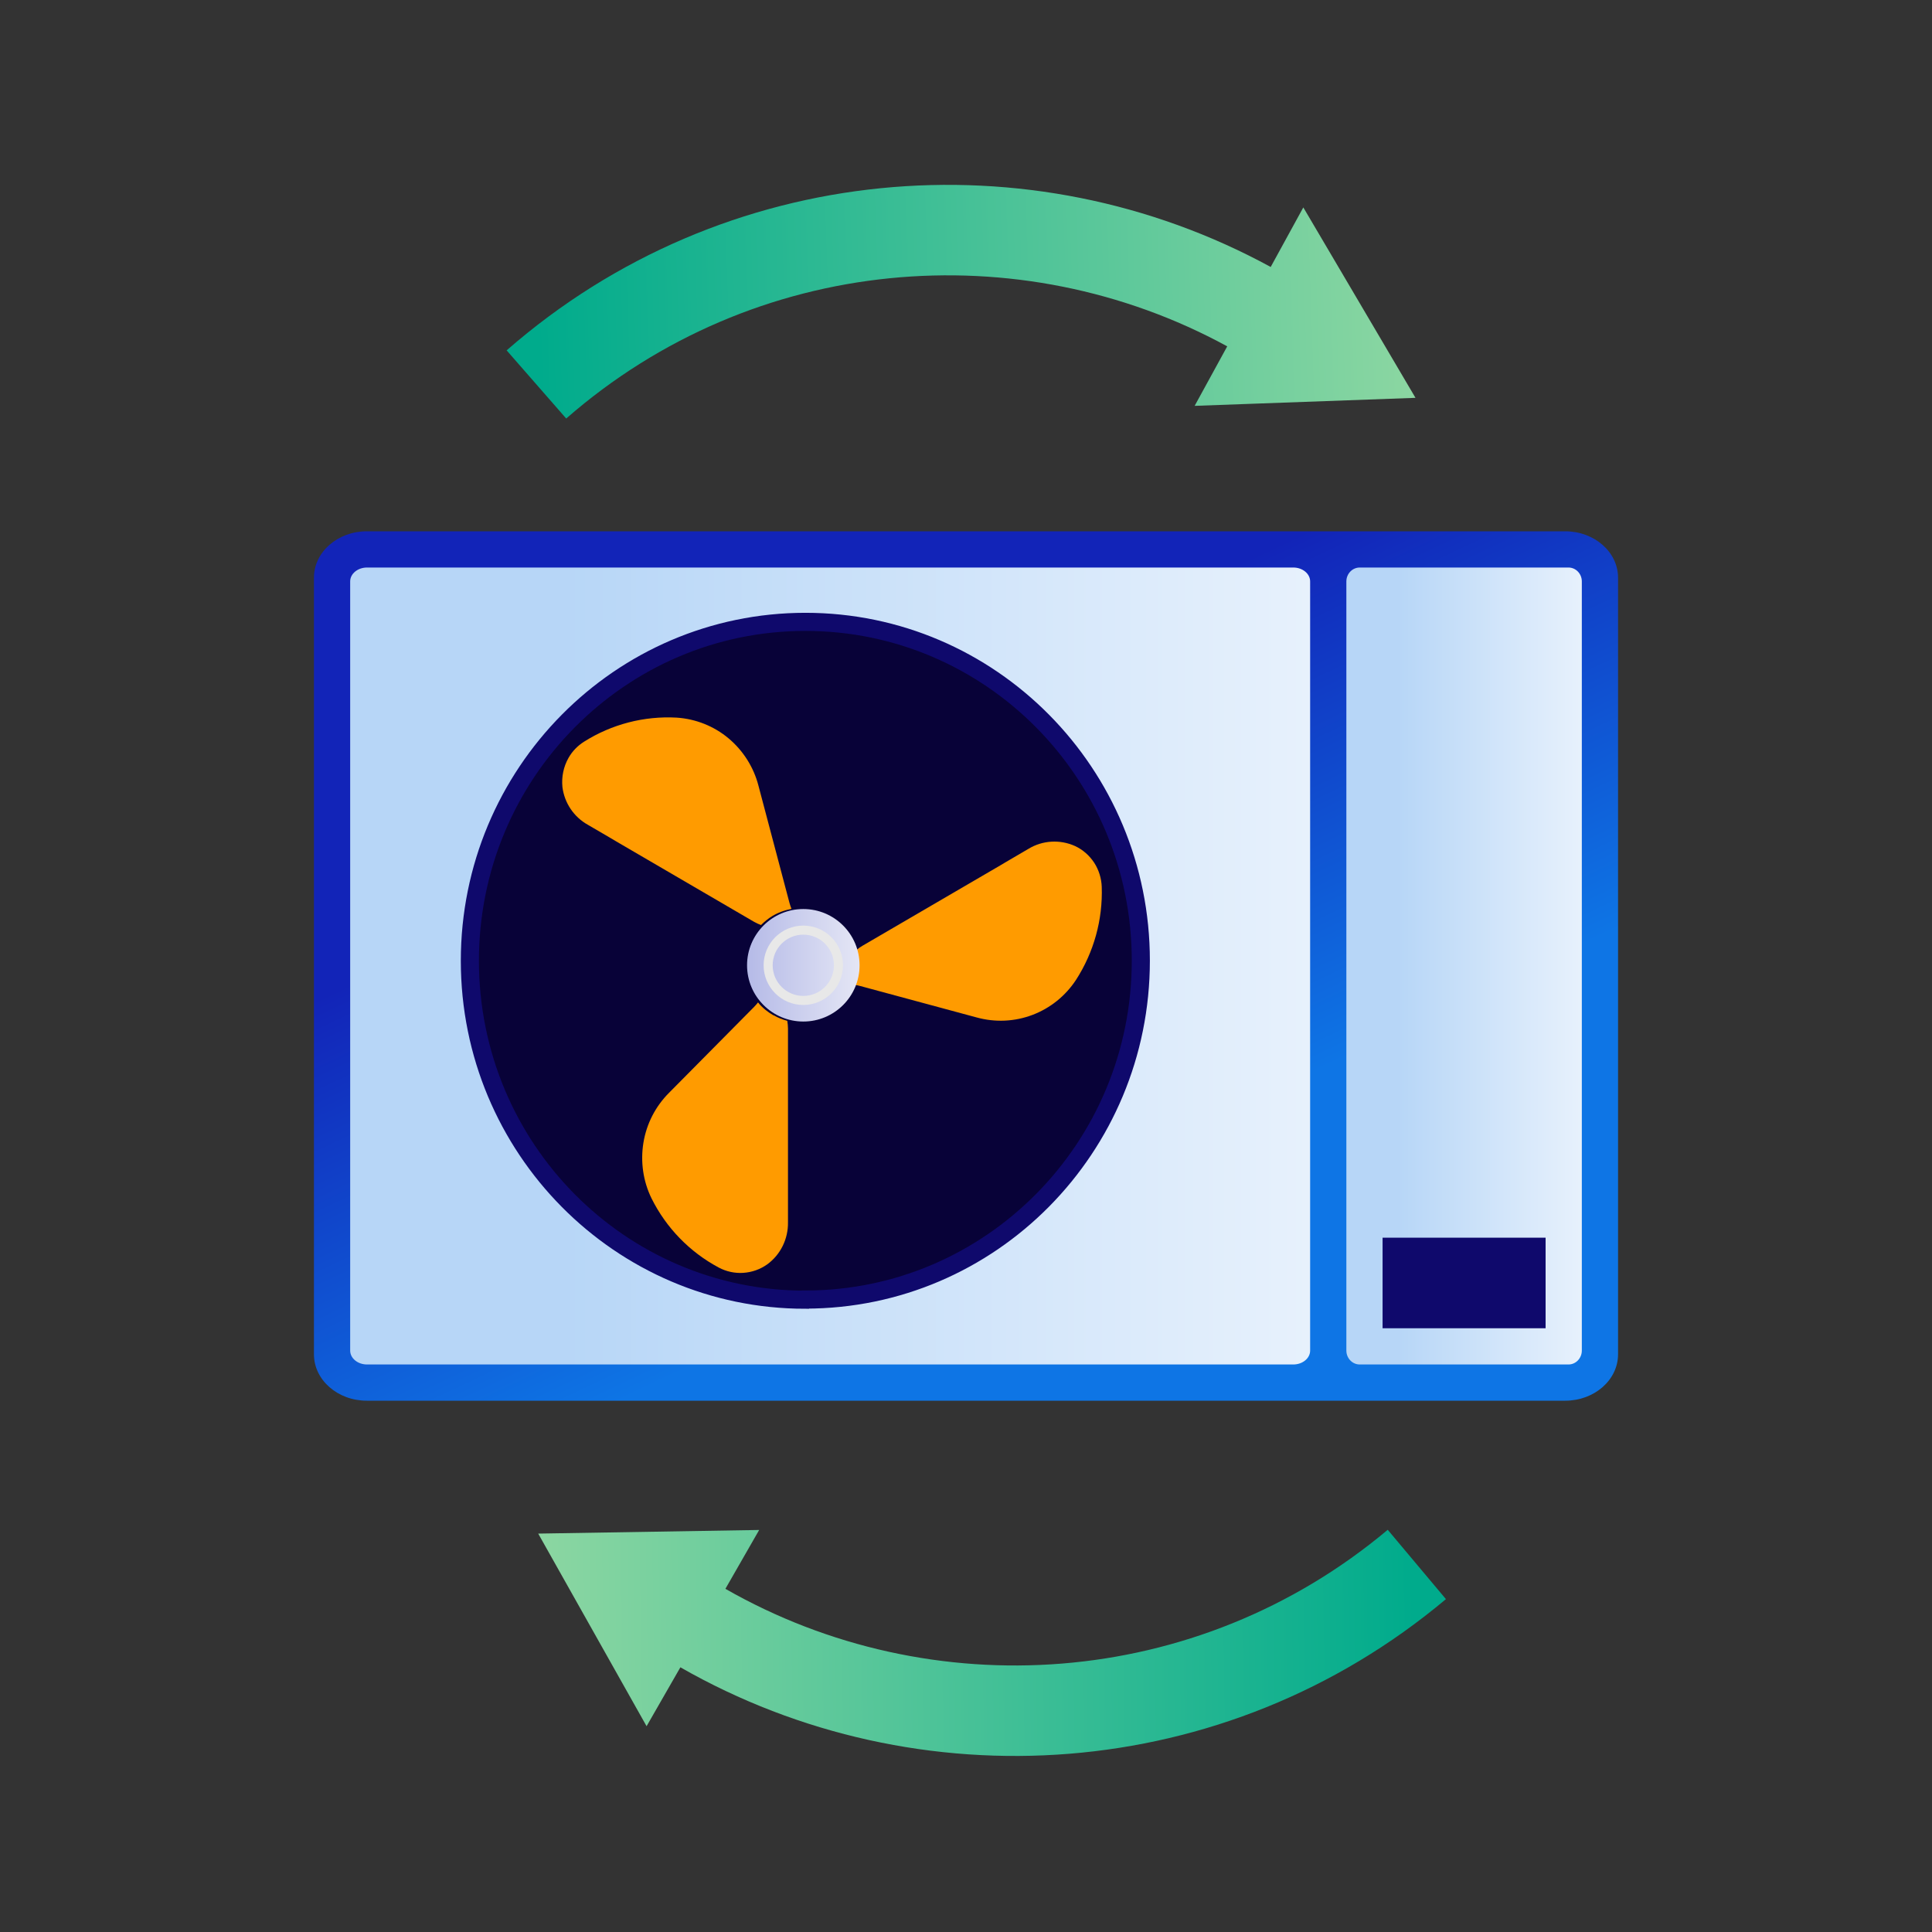 <svg width="160" height="160" viewBox="0 0 160 160" fill="none" xmlns="http://www.w3.org/2000/svg">
<rect x="0" y="0" width="160" height="160" fill="#333333" stroke="none"/>
<g clip-path="url(#clip0_635_2669)">
<path d="M41.958 29.015C59.973 13.272 85.362 11.261 105.233 22.11L107.935 17.178L117.225 32.947L98.935 33.611L101.634 28.683C84.441 19.3 62.478 21.04 46.891 34.66L41.958 29.015Z" fill="url(#paint0_linear_635_2669)"/>
<path d="M119.746 132.433C101.422 147.815 75.997 149.322 56.347 138.079L53.547 142.957L44.572 127.006L62.871 126.706L60.075 131.579C77.078 141.302 99.072 139.999 114.926 126.691L119.746 132.433Z" fill="url(#paint1_linear_635_2669)"/>
<path d="M26 47.841C26 45.72 27.958 44 30.375 44H129.625C132.042 44 134 45.72 134 47.841V112.159C134 114.28 132.042 116 129.625 116H30.375C27.958 116 26 114.28 26 112.159V47.841Z" fill="url(#paint2_linear_635_2669)"/>
<path d="M29 48.148C29 47.516 29.625 47 30.392 47H107.108C107.875 47 108.5 47.516 108.5 48.148V111.852C108.5 112.484 107.875 113 107.108 113H30.392C29.625 113 29 112.484 29 111.852V48.148Z" fill="url(#paint3_linear_635_2669)"/>
<path d="M111.5 48.152V111.848C111.5 112.482 111.994 113 112.605 113H129.895C130.506 113 131 112.482 131 111.848V48.152C131 47.518 130.506 47 129.895 47H112.605C111.994 47 111.5 47.518 111.5 48.152Z" fill="url(#paint4_linear_635_2669)"/>
<path d="M66.702 107.624C82.04 107.624 94.478 95.058 94.478 79.556C94.478 64.055 82.04 51.5 66.702 51.5C51.363 51.5 38.913 64.067 38.913 79.568C38.913 95.07 51.352 107.636 66.69 107.636L66.702 107.624Z" fill="#080238" stroke="#0F096C" stroke-width="1.5"/>
<path d="M64.058 84.087C63.941 84.017 63.825 83.947 63.72 83.877C63.615 83.807 63.51 83.726 63.406 83.644C63.278 83.54 63.161 83.435 63.044 83.318C62.94 83.213 62.858 83.12 62.777 83.015C62.672 83.144 62.567 83.272 62.451 83.388L55.404 90.504C54.286 91.622 53.541 93.066 53.285 94.639C53.029 96.211 53.261 97.83 53.96 99.251C55.172 101.685 57.117 103.688 59.516 104.969C60.145 105.307 60.855 105.458 61.554 105.412C62.264 105.365 62.94 105.132 63.534 104.713C64.64 103.909 65.281 102.605 65.257 101.219V85.182C65.257 84.972 65.234 84.751 65.199 84.541C64.803 84.436 64.43 84.285 64.081 84.087H64.069H64.058Z" fill="#FF9B00"/>
<path d="M70.266 79.952C70.266 82.13 68.519 83.889 66.364 83.889C64.209 83.889 62.462 82.13 62.462 79.952C62.462 77.775 64.209 76.016 66.364 76.016C68.519 76.016 70.266 77.775 70.266 79.952Z" fill="#FF9B00"/>
<path d="M63.021 76.61C63.312 76.319 63.627 76.062 63.976 75.853C64.093 75.783 64.209 75.725 64.326 75.666C64.442 75.608 64.559 75.562 64.675 75.515C64.827 75.457 64.978 75.41 65.141 75.364C65.269 75.329 65.409 75.305 65.549 75.27C65.49 75.119 65.432 74.956 65.386 74.793L62.812 65.068C62.416 63.531 61.542 62.157 60.331 61.143C59.12 60.13 57.617 59.536 56.045 59.431C53.343 59.28 50.653 59.979 48.37 61.423C47.834 61.761 47.392 62.215 47.077 62.774C46.67 63.496 46.495 64.334 46.577 65.173C46.74 66.501 47.532 67.665 48.685 68.306L50.082 69.121L50.56 69.401L51.049 69.692L62.451 76.342C62.637 76.447 62.835 76.54 63.033 76.61H63.021Z" fill="#FF9B00"/>
<path d="M89.028 70.064C87.782 69.505 86.338 69.587 85.173 70.297L83.799 71.101L83.321 71.381L82.832 71.672L71.43 78.322C71.244 78.427 71.069 78.555 70.906 78.695C71.011 79.091 71.069 79.498 71.069 79.906C71.069 80.034 71.069 80.174 71.057 80.302C71.046 80.43 71.034 80.558 71.011 80.686C70.987 80.849 70.953 81.001 70.906 81.164C70.871 81.292 70.824 81.431 70.778 81.56C70.941 81.583 71.104 81.618 71.267 81.664L80.887 84.262C82.413 84.681 84.02 84.611 85.499 84.052C86.978 83.493 88.236 82.48 89.109 81.152C90.588 78.858 91.334 76.167 91.241 73.442C91.217 72.732 90.996 72.033 90.612 71.439C90.216 70.845 89.68 70.367 89.028 70.064Z" fill="#FF9B00"/>
<path d="M66.527 84.599C69.1 84.599 71.186 82.514 71.186 79.941C71.186 77.368 69.1 75.282 66.527 75.282C63.954 75.282 61.868 77.368 61.868 79.941C61.868 82.514 63.954 84.599 66.527 84.599Z" fill="url(#paint5_linear_635_2669)"/>
<path d="M66.527 82.852C68.135 82.852 69.439 81.549 69.439 79.941C69.439 78.333 68.135 77.029 66.527 77.029C64.919 77.029 63.615 78.333 63.615 79.941C63.615 81.549 64.919 82.852 66.527 82.852Z" stroke="#E8E8E8" stroke-width="0.75" stroke-miterlimit="10"/>
<path d="M128 102.5H114.5V110H128V102.5Z" fill="#0F096C"/>
</g>
<defs>
<linearGradient id="paint0_linear_635_2669" x1="23.387" y1="29.521" x2="124.419" y2="26.038" gradientUnits="userSpaceOnUse">
<stop offset="0.21" stop-color="#00AB8C"/>
<stop offset="1" stop-color="#9ADBA4"/>
</linearGradient>
<linearGradient id="paint1_linear_635_2669" x1="138.323" y1="132.296" x2="37.242" y2="133.772" gradientUnits="userSpaceOnUse">
<stop offset="0.21" stop-color="#00AB8C"/>
<stop offset="1" stop-color="#9ADBA4"/>
</linearGradient>
<linearGradient id="paint2_linear_635_2669" x1="63.918" y1="64.901" x2="81.404" y2="101.835" gradientUnits="userSpaceOnUse">
<stop stop-color="#1224B8"/>
<stop offset="1" stop-color="#0E75E5"/>
</linearGradient>
<linearGradient id="paint3_linear_635_2669" x1="29.004" y1="79.999" x2="108.499" y2="79.999" gradientUnits="userSpaceOnUse">
<stop offset="0.22" stop-color="#B7D6F7"/>
<stop offset="1" stop-color="#E7F1FC"/>
</linearGradient>
<linearGradient id="paint4_linear_635_2669" x1="111.501" y1="79.999" x2="131" y2="79.999" gradientUnits="userSpaceOnUse">
<stop offset="0.22" stop-color="#B7D6F7"/>
<stop offset="1" stop-color="#E7F1FC"/>
</linearGradient>
<linearGradient id="paint5_linear_635_2669" x1="71.13" y1="79.941" x2="61.812" y2="79.941" gradientUnits="userSpaceOnUse">
<stop stop-color="#E4E6F5"/>
<stop offset="1" stop-color="#B5BAE7"/>
</linearGradient>
<clipPath id="clip0_635_2669">
<rect width="160" height="160" fill="white"/>
</clipPath>
</defs>
</svg>
